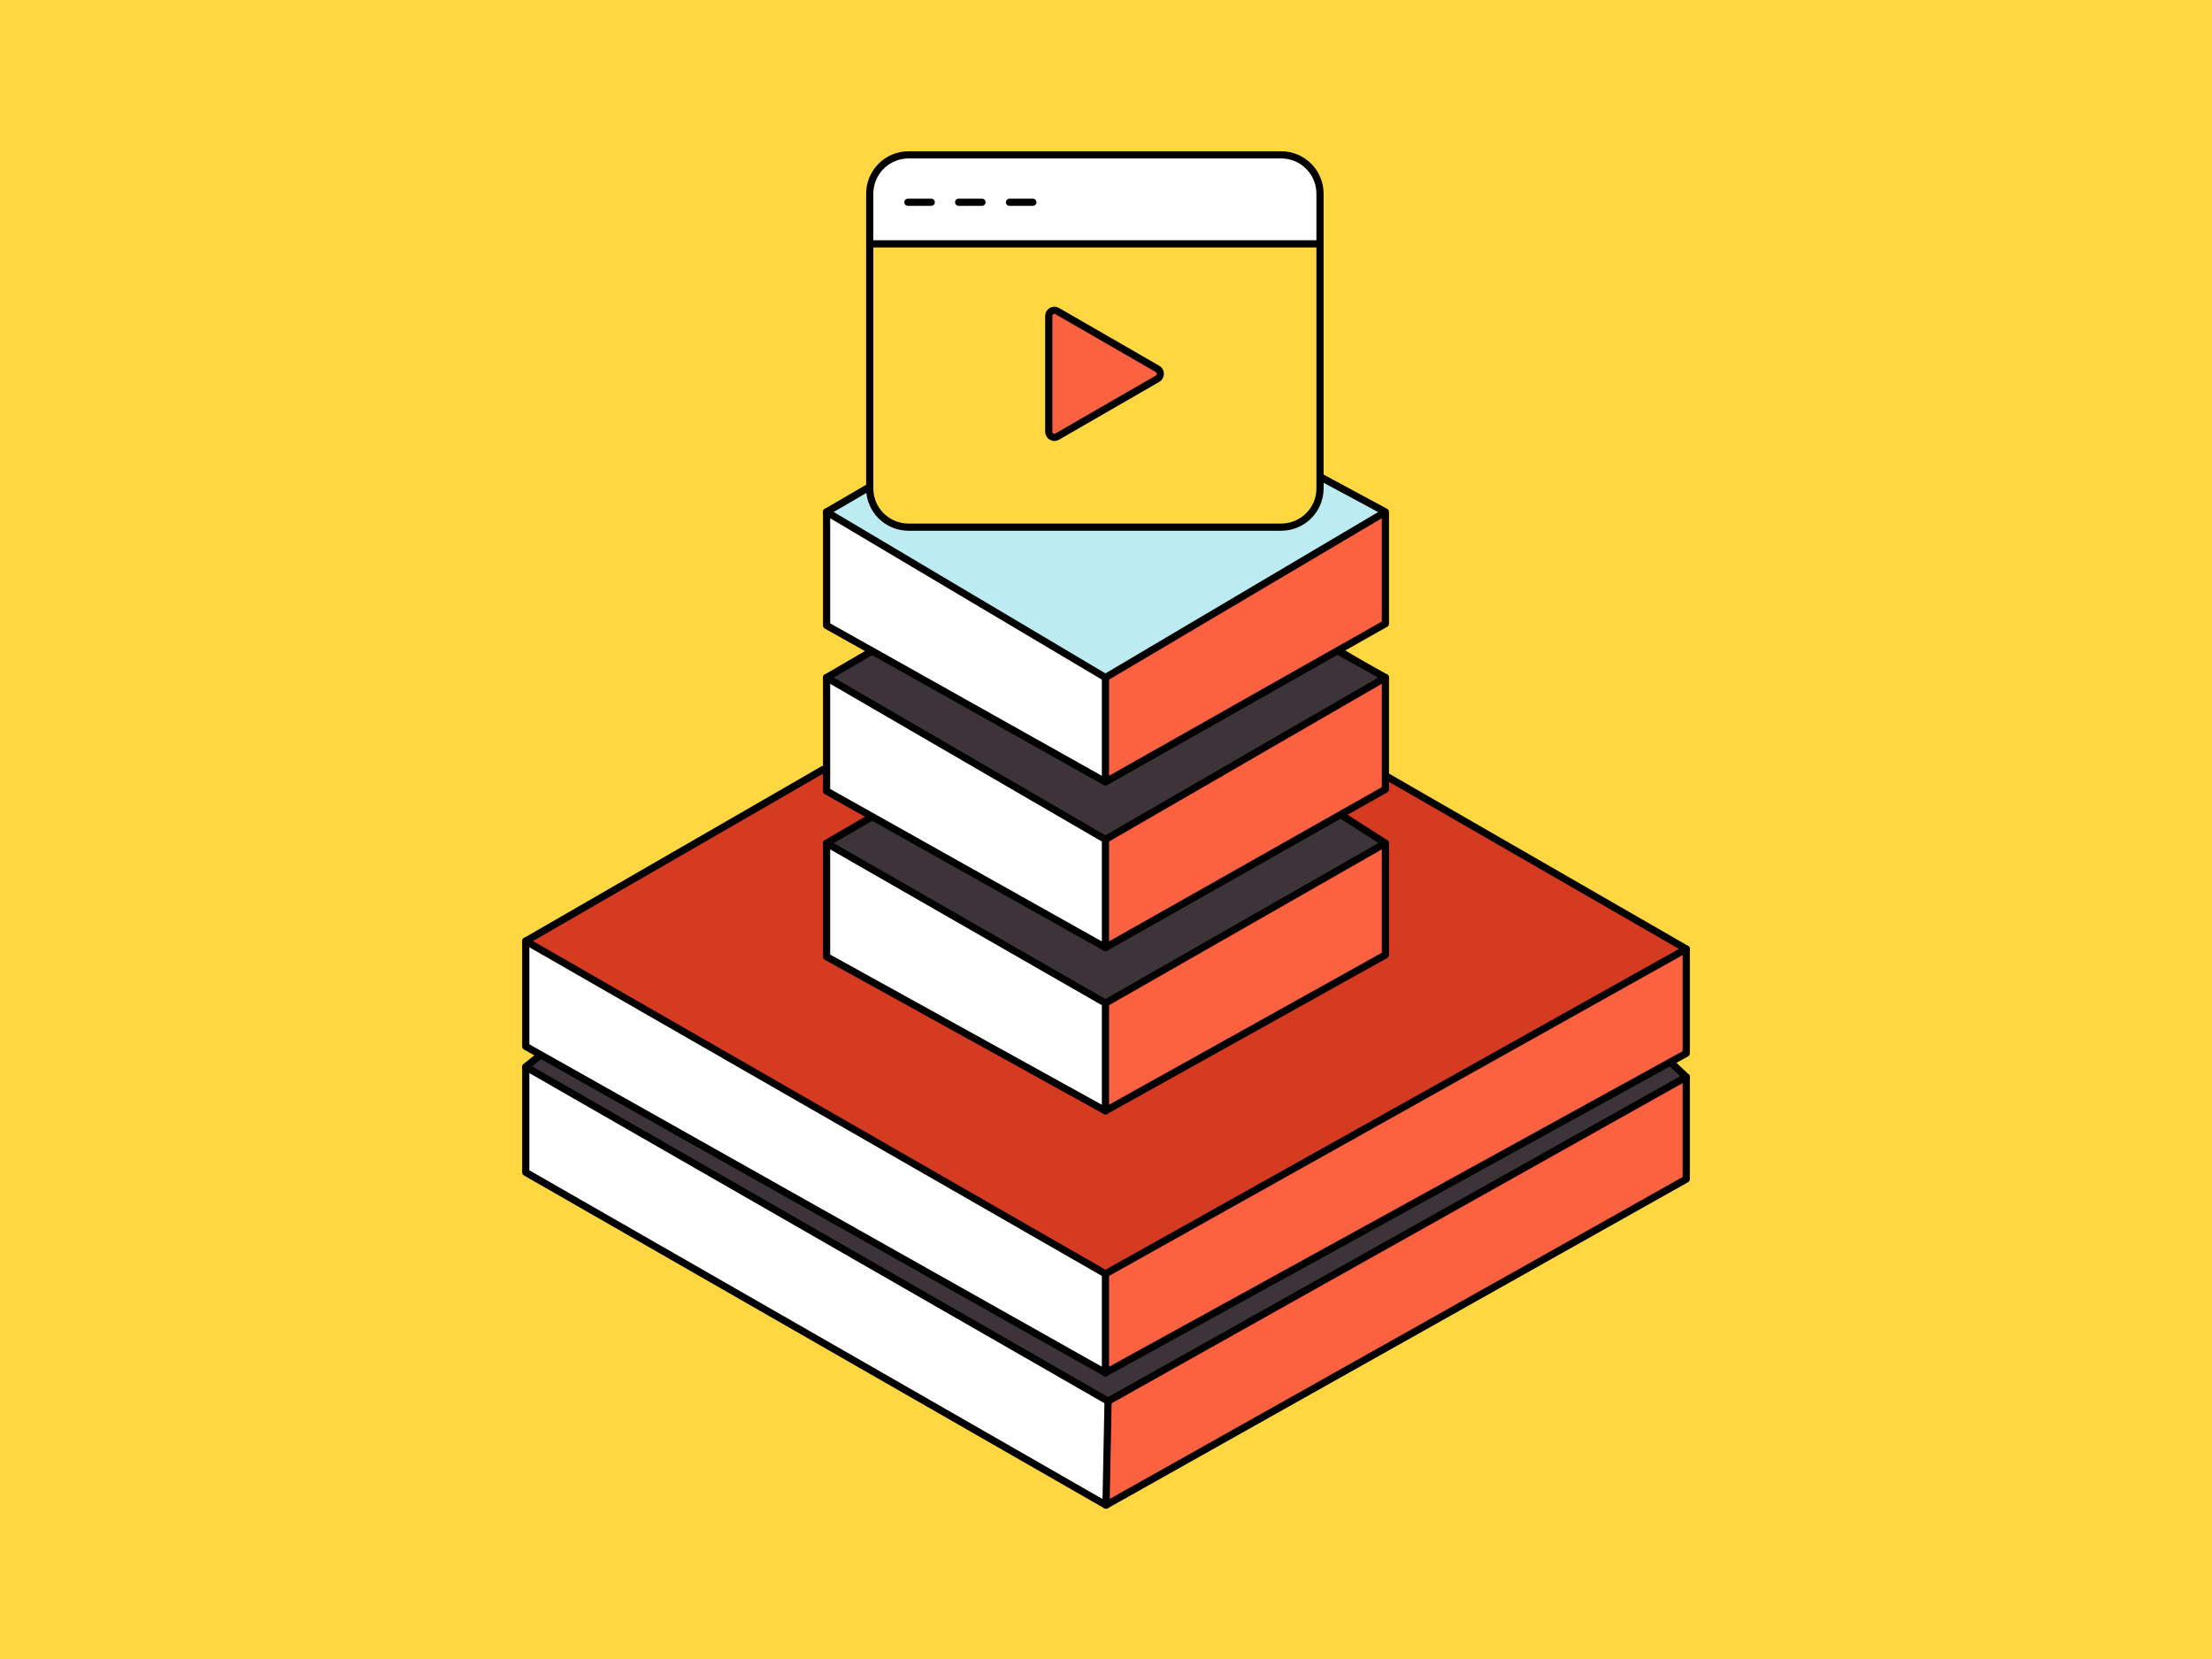 <svg version="1.2" xmlns="http://www.w3.org/2000/svg" viewBox="0 0 1600 1200" width="1600" height="1200">
	<title>News _ Media-ai</title>
	<style>
		.s0 { fill: #ffd740 } 
		.s1 { fill: #bcebf1 } 
		.s2 { fill: #3c3438 } 
		.s3 { fill: #ffffff } 
		.s4 { fill: #d43b20 } 
		.s5 { fill: #fc6140 } 
		.s6 { fill: none;stroke: #000000;stroke-linecap: round;stroke-linejoin: round;stroke-width: 5.2 } 
		
		.w1{
  transform-box: fill-box;
  transform-origin: top;
  animation: fade-out 3s linear infinite ;;
}
		@keyframes fade-out {
  0% {
    opacity: 1;
  }
  100% {
    opacity: 0;
  }
}

	</style>
	<g id="Layer 1">
		<g id="&lt;Group&gt;">
			<path id="&lt;Path&gt;" class="s0" d="m1600 1200h-1600v-1200h1600z"/>
		</g>
		<g id="&lt;Group&gt;">
			<path id="&lt;Path&gt;" class="s1" d="m999.1 368.7l-2.3 4.8-194.2 114.8-6 1.1-195.4-118.5q1.3-3.3 2.1-3.1 0.8 0.2 190.2-105.6h7.2l196.1 105.8z"/>
			<path id="&lt;Path&gt;" class="s2" d="m790.6 1022.6l-388-228.1-19.1-20.4 3.1-7.5 19-9 413.8 203 384.7-190.7 5.8-0.1 6.6 5.3q1 8.8 1 9.3z"/>
			<path id="&lt;Path&gt;" class="s3" d="m800.8 1084.5l-4.8 1-413.4-236.1-2.3-5.4v-68.4l4.1-1.5 415.2 238.2 2.4 5.4z"/>
			<path id="&lt;Path&gt;" class="s3" d="m800.8 991.5l-4.8 1.1-413.4-236.2-2.3-5.4v-68.3l4.1-1.6 415.2 238.3 2.4 5.3z"/>
			<path id="&lt;Path&gt;" class="s4" d="m803.5 920.5l-8.4-1.7-411.6-236.2 1.2-5.1 209-119.4h3.7l407.5 4.5 211.6 122.6q-1.3 3.7-1.5 3.8z"/>
			<path id="&lt;Path&gt;" class="s2" d="m996.3 613.2l-193.5 110.6-7.1-0.9-194.7-110.8 1.1-4.6 23.2-15.2 7.8-0.3 164.5 91.5 6.5-0.6 162.9-92.5h4.5l27.1 16.5z"/>
			<path id="&lt;Path&gt;" class="s2" d="m996.3 492.3l-197.5 115.7-3.1-6-194.7-110.9 1.1-4.6 23.2-15.1 7.8-0.4 164.5 91.5 6.5-0.6 162.9-92.5h4.5l27.1 16.5z"/>
			<path id="&lt;Path&gt;" class="s3" d="m798.3 680.3l-2.3 2.3-195.5-110.2-1.8-3.8-0.3-73.8 4.4-1.8 194.5 111.8 2.3 4.8 0.4 65.6z"/>
			<path id="&lt;Path&gt;" class="s3" d="m798.3 799.4l-2.3 2.3-195.5-110.2-1.8-3.8-0.3-73.8 4.4-1.8 194.5 111.8 2.3 4.7 0.4 65.7z"/>
			<path id="&lt;Path&gt;" class="s3" d="m798.3 561.9l-2.3 2.3-195.5-110.2-1.8-3.8-0.3-73.8 4.4-1.8 194.5 111.8 2.3 4.8 0.4 65.6z"/>
			<path id="&lt;Path&gt;" class="s5" d="m1000.6 690.6l-197.7 111-2.5-0.7-0.4-71.7 3.3-4.6 196.7-112.4 2.1 3.1 0.5 72.1z"/>
			<path id="&lt;Path&gt;" class="s5" d="m1000.6 569.8l-197.7 110.9-2.5-0.7-0.4-71.7 3.3-4.5 196.7-112.5 2.1 3.1 0.5 72.1z"/>
			<path id="&lt;Path&gt;" class="s5" d="m1000.6 452.7l-197.7 110.9-2.5-0.7-0.4-71.7 3.3-4.6 196.7-112.4 2.1 3.1 0.5 72.1z"/>
			<path id="&lt;Path&gt;" class="s5" d="m1219.1 850.7l-0.9 3-415.4 234.4-2-2.3 0.7-69 2.4-4 413.5-232.6 2.3 2.9z"/>
			<path id="&lt;Path&gt;" class="s5" d="m1219.1 756.3l0.6 5-416.9 232.3-2-2.2 0.7-69.1 2.4-3.9 413.5-232.6 2.3 2.8z"/>
			<path id="&lt;Path&gt;" class="s6" d="m1002.7 561.4l217 125-420.1 235-419.3-240.7 215.1-124.1"/>
			<path id="&lt;Path&gt;" class="s6" d="m970 589.4l32.1 20.5v80.8l-202.5 112.8-201.7-111.5v-82.1l31.6-18.4"/>
			<path id="&lt;Path&gt;" class="s6" d="m969.3 471.7l32.8 18.4v80.8l-202.5 114.5-201.7-113.2v-82.1l31.6-18.4"/>
			<path id="&lt;Path&gt;" class="s6" d="m799.6 565.6v-75.5l202.5-119.8v80.8l-202.5 114.5-201.7-113.2v-82.1l31.6-18.4 168.8-91.3 203.8 109.7"/>
			<path id="&lt;Path&gt;" class="s6" d="m1002.1 609.9l-202.5 115.7-201.7-115.7"/>
			<path id="&lt;Path&gt;" class="s6" d="m1002.1 490.1l-202.5 117.1-201.7-117.1"/>
			<path id="&lt;Path&gt;" class="s6" d="m799.6 725.6v77.9"/>
			<path id="&lt;Path&gt;" class="s6" d="m799.6 685.4v-78.2"/>
			<path id="&lt;Path&gt;" class="s6" d="m799.6 490.1l-201.7-119.8"/>
			<path id="&lt;Path&gt;" class="s6" d="m1219.7 686.4v75.5l-420.1 231.1v-71.6"/>
			<g id="&lt;Group&gt;">
				<g id="&lt;Group&gt;">
					<path id="&lt;Path&gt;" class="s0" d="m629.1 353.3v-213.2c0-15.5 12.6-28.1 28.1-28.1h269.5c15.5 0 28.1 12.6 28.1 28.1v36.3 176.9c0 15.5-12.6 28-28.1 28h-269.5c-15.5 0-28.1-12.5-28.1-28z"/>
				</g>
				<path id="&lt;Path&gt;" class="s3" d="m649.7 176.7q-7.3 0.7-12.4 0.3-5.1-0.5-10-9.1l1.1-27q0.7-8.9 2.1-13c1.5-4.2 6-6.8 12.2-11.9 6.2-5.1 7.3-2.5 14.5-4q7.1-1.5 251 0 17.4-1.8 27.5 1.5c10.1 3.2 11.2 5.4 15.9 12.2q4.6 6.8 3.5 46l-1.6 4.4-8.1 0.3z"/>
				<path id="&lt;Path&gt;" class="s6" d="m629.1 353.3v-213.2c0-15.5 12.6-28.1 28.1-28.1h269.5c15.5 0 28.1 12.6 28.1 28.1v36.3 176.9c0 15.5-12.6 28-28.1 28h-269.5c-15.5 0-28.1-12.5-28.1-28z"/>
				<path id="&lt;Path&gt;" class="s6" d="m954.8 176.4h-325.7"/>
				<path id="&lt;Path&gt;" class="s5 w1" d="m837.2 274l-72.5 41.8c-2.7 1.6-6.1-0.4-6.1-3.5v-83.8c0-3.1 3.4-5.1 6.1-3.5l72.5 41.8c2.8 1.6 2.8 5.6 0 7.2z"/>
				<path id="&lt;Path&gt;" class="s6 w1" d="m837.2 274l-72.5 41.8c-2.7 1.6-6.1-0.4-6.1-3.5v-83.8c0-3.1 3.4-5.1 6.1-3.5l72.5 41.8c2.8 1.6 2.8 5.6 0 7.2z"/>
				<path id="&lt;Path&gt;" class="s6" d="m656.7 146.3h16.9"/>
				<path id="&lt;Path&gt;" class="s6" d="m693.4 146.3h16.9"/>
				<path id="&lt;Path&gt;" class="s6" d="m730.2 146.3h16.9"/>
			</g>
			<path id="&lt;Path&gt;" class="s6" d="m799.6 993l-419.3-236.1v-76.2"/>
			<path id="&lt;Path&gt;" class="s6" d="m1208.3 768.2l11.4 10.8-418.2 234.5-421.2-241.8 10.7-8.7"/>
			<path id="&lt;Path&gt;" class="s6" d="m1219.7 779v73.9l-419.7 235.8-419.7-240.7v-76.3"/>
			<path id="&lt;Path&gt;" class="s6" d="m801.5 1013.5l-1.5 75.2"/>
		</g>
	</g>
</svg>